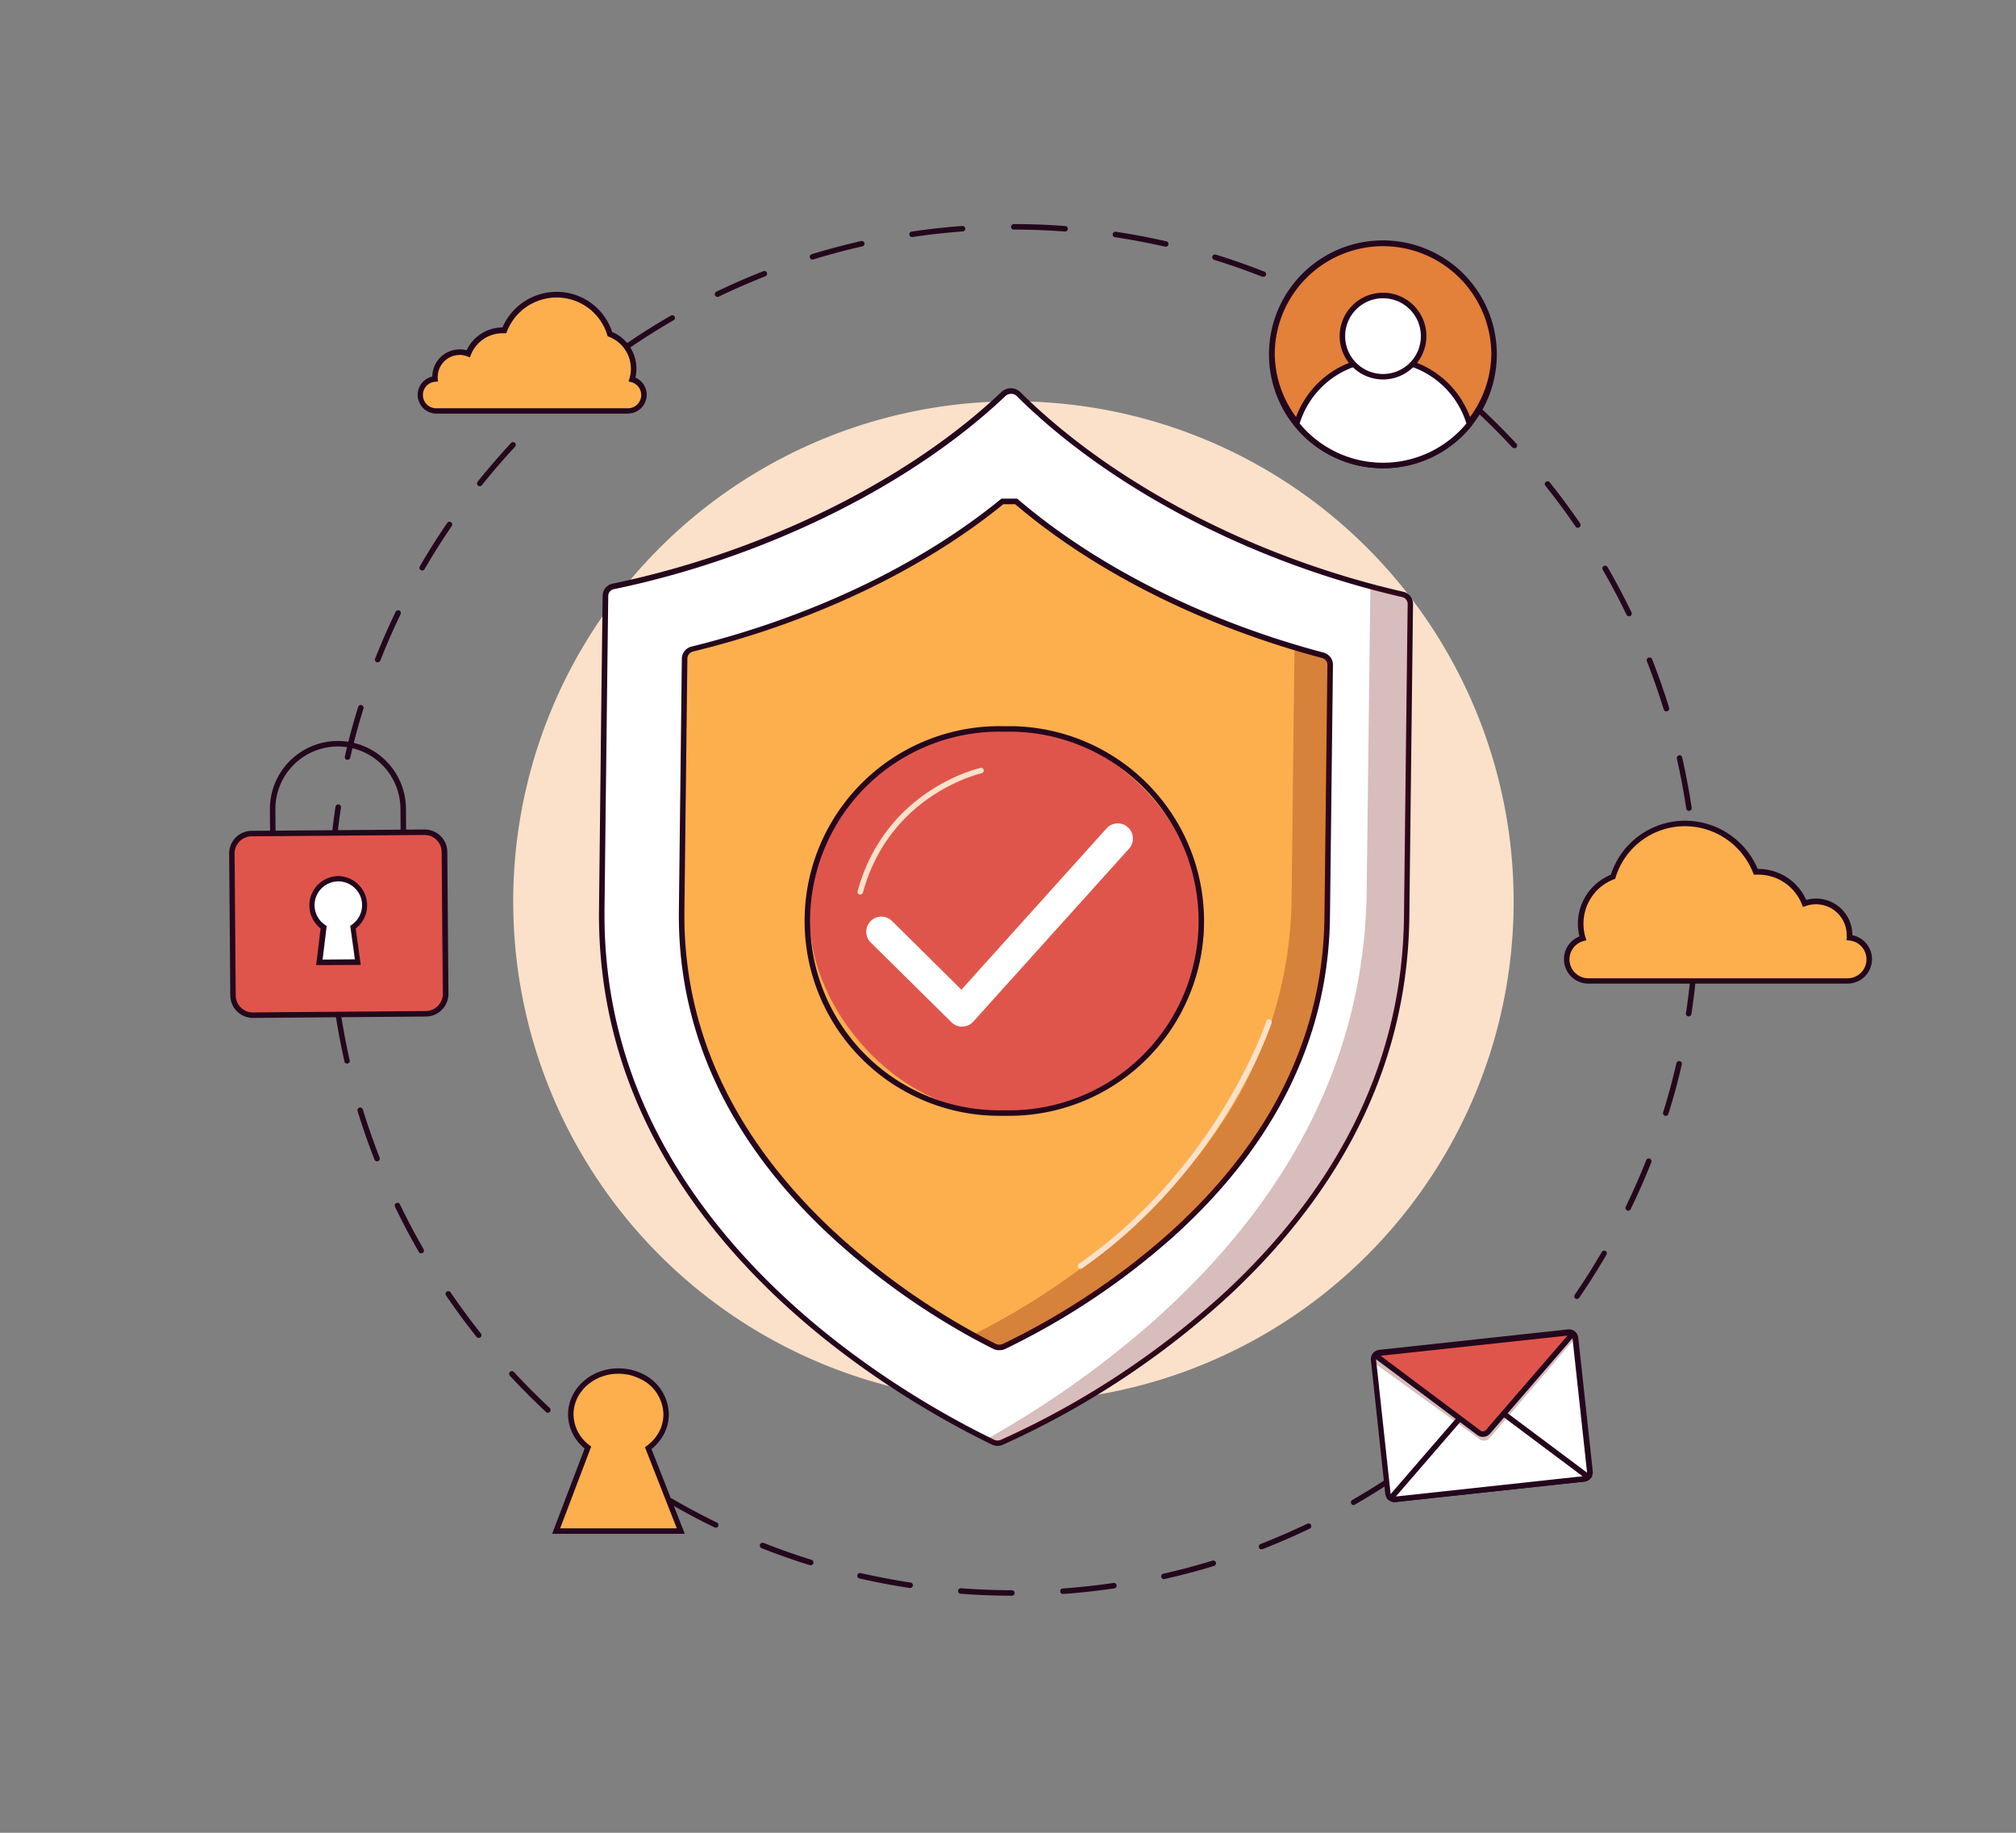<svg id="Layer_1" data-name="Layer 1" xmlns="http://www.w3.org/2000/svg" viewBox="0 0 550 500"><rect x="0" y="0" width="550" height="500" fill="#808080" stroke="none"/><defs><style>.cls-1{fill:#fbe1ca;}.cls-2{fill:#24071d;}.cls-3{fill:#e3803a;}.cls-4{fill:#fff;}.cls-5{fill:#680000;opacity:0.26;}.cls-6{fill:#e0554b;}.cls-7{fill:#fdaf4e;}.cls-8{fill:#d8ffff;}</style></defs><circle class="cls-1" cx="276.48" cy="248.23" r="131.92"/><path class="cls-2" d="M276.08,435.33h0c-4.65,0-9.35-.19-14-.54a.75.75,0,0,1,.11-1.5c4.58.35,9.25.53,13.87.54a.76.76,0,0,1,.75.76A.75.75,0,0,1,276.08,435.33Zm13.91-.48a.74.74,0,0,1-.74-.69.75.75,0,0,1,.69-.81c4.6-.33,9.24-.83,13.79-1.5a.75.75,0,1,1,.22,1.48c-4.59.68-9.26,1.19-13.9,1.52Zm-41.67-1.63h-.12c-4.59-.69-9.21-1.57-13.74-2.61a.75.75,0,0,1-.56-.9.74.74,0,0,1,.9-.56c4.49,1,9.07,1.9,13.63,2.59a.75.75,0,0,1,.63.85A.76.76,0,0,1,248.32,433.22Zm69.22-2.42a.75.75,0,0,1-.17-1.48c4.5-1,9-2.21,13.41-3.56a.76.76,0,0,1,.94.5.75.75,0,0,1-.5.94c-4.44,1.36-9,2.56-13.52,3.58ZM221.18,427a.83.83,0,0,1-.22,0c-4.44-1.38-8.88-2.94-13.19-4.65a.75.75,0,0,1-.43-1,.76.76,0,0,1,1-.42c4.28,1.69,8.68,3.24,13.08,4.61a.75.75,0,0,1-.22,1.46Zm123-4.33a.75.75,0,0,1-.28-1.45c4.3-1.68,8.58-3.54,12.74-5.53a.75.75,0,1,1,.65,1.35c-4.19,2-8.51,3.89-12.84,5.58A.86.86,0,0,1,344.18,422.66ZM195.3,416.77a.78.78,0,0,1-.33-.07c-4.17-2-8.33-4.24-12.34-6.57a.74.74,0,0,1-.27-1,.76.76,0,0,1,1-.28c4,2.32,8.09,4.51,12.24,6.52a.75.75,0,0,1,.34,1A.73.73,0,0,1,195.3,416.77Zm174-6.16a.75.75,0,0,1-.37-1.4c4-2.3,7.95-4.78,11.76-7.37a.74.74,0,0,1,1,.2.74.74,0,0,1-.2,1c-3.84,2.61-7.83,5.11-11.85,7.43A.75.75,0,0,1,369.3,410.61Zm-198.06-7.82a.75.75,0,0,1-.43-.13c-3.82-2.62-7.6-5.42-11.23-8.33a.75.75,0,0,1-.11-1.05.74.74,0,0,1,1.05-.12c3.6,2.88,7.35,5.66,11.14,8.27a.74.74,0,0,1-.42,1.36ZM392.34,395a.77.77,0,0,1-.59-.28.76.76,0,0,1,.12-1.06c3.61-2.86,7.15-5.9,10.54-9a.75.75,0,0,1,1,1.1c-3.42,3.15-7,6.22-10.62,9.11A.76.76,0,0,1,392.34,395Zm-242.83-9.56a.76.76,0,0,1-.51-.2c-3.4-3.17-6.72-6.5-9.88-9.91a.75.75,0,0,1,0-1.06.76.76,0,0,1,1.06,0c3.12,3.38,6.42,6.69,9.79,9.83a.75.75,0,0,1-.51,1.3Zm263.28-9.34a.76.76,0,0,1-.51-.2.76.76,0,0,1,0-1.06c3.15-3.37,6.2-6.9,9.08-10.49a.75.75,0,0,1,1.06-.12.76.76,0,0,1,.11,1.06c-2.9,3.62-6,7.18-9.15,10.57A.75.75,0,0,1,412.79,376.05ZM130.6,365a.77.77,0,0,1-.59-.28c-2.89-3.64-5.69-7.43-8.3-11.27a.75.75,0,1,1,1.24-.84c2.59,3.8,5.36,7.56,8.24,11.17a.75.75,0,0,1-.59,1.22Zm299.61-10.61a.83.83,0,0,1-.42-.13.77.77,0,0,1-.2-1c2.61-3.79,5.11-7.74,7.42-11.72a.77.77,0,0,1,1-.27.75.75,0,0,1,.27,1c-2.34,4-4.85,8-7.48,11.81A.75.75,0,0,1,430.21,354.34ZM114.92,341.92a.75.75,0,0,1-.65-.37c-2.32-4-4.52-8.2-6.53-12.38a.75.75,0,0,1,1.35-.65c2,4.15,4.18,8.28,6.48,12.28a.74.74,0,0,1-.27,1A.75.75,0,0,1,114.92,341.92Zm329.29-11.63a.76.76,0,0,1-.33-.08.75.75,0,0,1-.35-1c2-4.14,3.89-8.41,5.58-12.69a.75.75,0,0,1,1.4.55c-1.71,4.32-3.6,8.62-5.63,12.79A.75.75,0,0,1,444.21,330.29ZM102.86,316.81a.74.74,0,0,1-.7-.48c-1.69-4.33-3.24-8.78-4.61-13.22a.76.76,0,0,1,.5-.94.75.75,0,0,1,.94.5c1.35,4.41,2.89,8.82,4.57,13.11a.76.76,0,0,1-.43,1A.86.86,0,0,1,102.86,316.81Zm351.59-12.4a.78.78,0,0,1-.22,0,.76.76,0,0,1-.5-.94c1.37-4.4,2.59-8.9,3.62-13.4a.75.75,0,1,1,1.46.34c-1,4.53-2.27,9.07-3.65,13.5A.75.75,0,0,1,454.45,304.41ZM94.7,290.17a.73.73,0,0,1-.73-.58c-1-4.52-1.89-9.15-2.57-13.75A.75.75,0,0,1,92,275a.76.76,0,0,1,.86.63c.67,4.56,1.53,9.15,2.54,13.64a.74.74,0,0,1-.57.89A.44.44,0,0,1,94.7,290.17Zm366-12.89h-.12a.75.75,0,0,1-.63-.85c.7-4.55,1.23-9.19,1.58-13.78a.75.75,0,0,1,.8-.69.74.74,0,0,1,.69.8c-.35,4.64-.88,9.31-1.58,13.89A.75.75,0,0,1,460.7,277.28ZM90.62,262.63a.75.75,0,0,1-.75-.69c-.32-4.53-.49-9.14-.49-13.71V248a.75.75,0,0,1,1.5,0v.26c0,4.53.16,9.11.49,13.6a.75.75,0,0,1-.69.8Zm372.21-13.11h0a.74.74,0,0,1-.75-.75v-.54c0-4.61-.17-9.27-.51-13.86a.75.75,0,0,1,.69-.8.76.76,0,0,1,.81.69c.34,4.62.51,9.32.51,14v.54A.75.75,0,0,1,462.83,249.52ZM90.66,234.79h0a.75.75,0,0,1-.7-.8c.35-4.64.88-9.31,1.57-13.9a.75.75,0,1,1,1.49.23c-.69,4.55-1.21,9.18-1.56,13.78A.75.75,0,0,1,90.66,234.79Zm370.11-13.57a.75.75,0,0,1-.74-.64c-.68-4.55-1.54-9.14-2.56-13.63a.75.75,0,0,1,.57-.9.74.74,0,0,1,.89.57c1,4.52,1.9,9.15,2.59,13.74a.76.76,0,0,1-.63.86ZM94.82,207.27l-.17,0a.75.75,0,0,1-.56-.9c1-4.53,2.25-9.07,3.62-13.51a.76.76,0,0,1,.94-.49.75.75,0,0,1,.5.94c-1.36,4.4-2.58,8.91-3.6,13.4A.76.76,0,0,1,94.82,207.27Zm359.79-13.19a.76.76,0,0,1-.72-.53c-1.35-4.41-2.9-8.82-4.58-13.12a.74.74,0,0,1,.42-1,.75.75,0,0,1,1,.43c1.7,4.33,3.26,8.77,4.63,13.21a.75.75,0,0,1-.5.94A.57.57,0,0,1,454.61,194.08ZM103.05,180.67a.69.69,0,0,1-.28,0,.75.75,0,0,1-.42-1c1.7-4.32,3.59-8.62,5.61-12.8a.75.75,0,0,1,1.35.65c-2,4.15-3.88,8.42-5.56,12.7A.76.76,0,0,1,103.05,180.67Zm341.37-12.54a.74.74,0,0,1-.67-.42c-2-4.15-4.19-8.28-6.5-12.27a.75.75,0,1,1,1.3-.75c2.33,4,4.53,8.18,6.55,12.37a.75.75,0,0,1-.35,1A.78.78,0,0,1,444.42,168.13Zm-329.26-12.5a.74.74,0,0,1-.37-.1.75.75,0,0,1-.27-1c2.32-4,4.83-8,7.46-11.82a.75.75,0,1,1,1.23.85c-2.6,3.8-5.09,7.75-7.4,11.73A.75.75,0,0,1,115.16,155.63ZM430.48,144a.75.75,0,0,1-.62-.33c-2.6-3.8-5.38-7.56-8.25-11.16a.75.75,0,1,1,1.17-.94c2.9,3.63,5.7,7.42,8.32,11.25a.76.76,0,0,1-.2,1A.83.83,0,0,1,430.48,144Zm-299.6-11.36a.72.72,0,0,1-.46-.16.75.75,0,0,1-.12-1.06c2.9-3.62,6-7.18,9.14-10.59a.75.75,0,0,1,1.06,0,.75.75,0,0,1,0,1.06c-3.13,3.37-6.18,6.9-9.06,10.5A.74.74,0,0,1,130.88,132.66ZM413.1,122.25a.75.75,0,0,1-.55-.24c-3.14-3.38-6.44-6.68-9.81-9.81a.76.76,0,0,1,0-1.06.75.75,0,0,1,1.06,0c3.4,3.16,6.73,6.49,9.89,9.89a.76.76,0,0,1,0,1.06A.72.72,0,0,1,413.1,122.25Zm-263.25-10a.76.76,0,0,1-.56-.24.75.75,0,0,1,.05-1.06c3.4-3.15,7-6.22,10.6-9.12a.75.75,0,1,1,.94,1.17c-3.61,2.88-7.15,5.92-10.53,9A.69.69,0,0,1,149.85,112.27Zm242.85-9a.75.75,0,0,1-.47-.17c-3.6-2.88-7.36-5.65-11.15-8.25a.74.74,0,1,1,.84-1.23c3.83,2.61,7.61,5.41,11.24,8.31a.75.75,0,0,1-.46,1.34Zm-221.08-8.4a.75.75,0,0,1-.62-.32.76.76,0,0,1,.2-1c3.84-2.62,7.83-5.12,11.85-7.44a.74.74,0,0,1,1,.27.75.75,0,0,1-.27,1c-4,2.3-7.94,4.78-11.75,7.38A.75.75,0,0,1,171.62,94.91Zm198.1-7.31a.75.75,0,0,1-.38-.1c-4-2.31-8.11-4.49-12.25-6.49a.75.75,0,0,1-.35-1,.74.74,0,0,1,1-.35c4.18,2,8.34,4.22,12.35,6.54a.76.76,0,0,1,.28,1A.75.75,0,0,1,369.72,87.6ZM195.75,81a.75.75,0,0,1-.33-1.42c4.19-2,8.51-3.9,12.84-5.6a.75.75,0,1,1,.54,1.4c-4.29,1.68-8.57,3.55-12.73,5.55A.71.71,0,0,1,195.75,81ZM344.67,75.5a.66.66,0,0,1-.28,0c-4.29-1.68-8.69-3.23-13.09-4.59a.75.75,0,1,1,.44-1.43c4.44,1.37,8.88,2.93,13.2,4.63a.73.73,0,0,1,.42,1A.75.75,0,0,1,344.67,75.5Zm-123-4.68a.76.76,0,0,1-.72-.53.75.75,0,0,1,.5-.94c4.44-1.36,9-2.57,13.51-3.6a.75.75,0,0,1,.34,1.46c-4.5,1-9,2.22-13.41,3.57A.57.57,0,0,1,221.7,70.82Zm96.37-3.53a.47.47,0,0,1-.17,0c-4.49-1-9.08-1.89-13.63-2.57a.75.75,0,1,1,.22-1.48c4.59.69,9.22,1.56,13.74,2.59a.75.75,0,0,1-.16,1.48Zm-69.22-2.62a.75.75,0,0,1-.11-1.49c4.59-.68,9.26-1.2,13.9-1.54a.75.75,0,0,1,.11,1.49c-4.6.34-9.24.85-13.79,1.53Zm41.69-1.51h-.06c-4.58-.35-9.25-.52-13.87-.53a.75.75,0,0,1-.75-.75.76.76,0,0,1,.75-.75h0c4.65,0,9.35.18,14,.53a.75.75,0,0,1,0,1.5Z"/><path class="cls-3" d="M407.61,96.7a30.3,30.3,0,1,1-30.3-30.29A30,30,0,0,1,407.61,96.7Z"/><path class="cls-2" d="M377.31,127.74a31.08,31.08,0,1,1,24.17-11.58A30.84,30.84,0,0,1,377.31,127.74Zm0-60.58A29.57,29.57,0,0,0,347.77,96.7a29.55,29.55,0,0,0,59.09,0A29.58,29.58,0,0,0,377.31,67.16Z"/><path class="cls-4" d="M400.89,115.69a30.24,30.24,0,0,1-47.15,0,24.57,24.57,0,0,1,15.57-16.37,24.86,24.86,0,0,1,8-1.33,24.59,24.59,0,0,1,23.58,17.7Z"/><path class="cls-2" d="M377.31,127.74a30.84,30.84,0,0,1-24.16-11.58.75.75,0,0,1-.13-.68,25.3,25.3,0,0,1,48.59,0,.75.75,0,0,1-.13.68A30.85,30.85,0,0,1,377.31,127.74Zm-22.74-12.21a29.51,29.51,0,0,0,45.49,0,23.8,23.8,0,0,0-45.49,0Z"/><circle class="cls-4" cx="377.31" cy="91.69" r="11.07"/><path class="cls-2" d="M377.31,103.52a11.83,11.83,0,1,1,11.83-11.83A11.84,11.84,0,0,1,377.31,103.52Zm0-22.15a10.33,10.33,0,1,0,10.33,10.32A10.33,10.33,0,0,0,377.31,81.37Z"/><path class="cls-4" d="M433.25,402.92a1.79,1.79,0,0,1-1.11.53L380.66,409a1.81,1.81,0,0,1-1.23-.31,1.84,1.84,0,0,1-.77-1.3l-3.9-36.09,0-.34a1.8,1.8,0,0,1,.48-1.43,1.75,1.75,0,0,1,1.12-.56l51.49-5.58a1.77,1.77,0,0,1,1.22.31,1.81,1.81,0,0,1,.78,1.3l0,.42,3.9,36A1.82,1.82,0,0,1,433.25,402.92Z"/><path class="cls-2" d="M380.47,409.79a2.57,2.57,0,0,1-2.55-2.29L374,371.07a2.57,2.57,0,0,1,2.28-2.82l51.48-5.57a2.54,2.54,0,0,1,2.82,2.27l.05.42,3.9,36a2.58,2.58,0,0,1-2.27,2.82l-51.49,5.57ZM428,364.16h-.12l-51.48,5.57a1.07,1.07,0,0,0-.66.33,1.05,1.05,0,0,0-.29.84l0,.34,3.91,36.09a1.07,1.07,0,0,0,.45.76,1.08,1.08,0,0,0,.72.18l51.48-5.57a1.13,1.13,0,0,0,.65-.31h0a1.08,1.08,0,0,0,.3-.86l-3.95-36.42a1,1,0,0,0-.45-.76A1.07,1.07,0,0,0,428,364.16Z"/><path class="cls-4" d="M433.25,402.92a1.79,1.79,0,0,1-1.11.53L380.66,409a1.77,1.77,0,0,1-1.22-.31l18.88-21.86L402.5,382a1.82,1.82,0,0,1,2.46-.27l5.17,3.87Z"/><path class="cls-2" d="M380.47,409.79a2.55,2.55,0,0,1-1.46-.46l-.69-.48,23.62-27.33a2.56,2.56,0,0,1,3.47-.38l29,21.69-.6.61a2.6,2.6,0,0,1-1.55.76l-51.49,5.57Zm23.41-27.66a1.08,1.08,0,0,0-.81.37l-22.25,25.76,50.94-5.52-27.25-20.4A1.06,1.06,0,0,0,403.88,382.13Z"/><path class="cls-5" d="M429.57,365.25,411,386.93l-4.6,5.38a2,2,0,0,1-2.72.33l-5.79-4.19-23.23-16.8,0-.33a1.76,1.76,0,0,1,.46-1.42,1.8,1.8,0,0,1,1.12-.56l51.27-6.07a1.83,1.83,0,0,1,1.22.29,1.8,1.8,0,0,1,.79,1.27Z"/><path class="cls-6" d="M429,363.84l-18.9,21.88-4.19,4.85a1.82,1.82,0,0,1-2.46.27L398.32,387l-23.12-17.3a1.75,1.75,0,0,1,1.13-.56l51.48-5.58A1.77,1.77,0,0,1,429,363.84Z"/><path class="cls-2" d="M404.56,392a2.58,2.58,0,0,1-1.53-.51l-28.28-21.17a.73.73,0,0,1-.29-.54.74.74,0,0,1,.2-.58,2.58,2.58,0,0,1,1.59-.79l51.48-5.57a2.53,2.53,0,0,1,1.73.43.73.73,0,0,1,.31.53.72.72,0,0,1-.17.58l-23.09,26.73A2.59,2.59,0,0,1,404.56,392Zm-27.9-22.13,27.27,20.42a1.07,1.07,0,0,0,1.44-.16l22.27-25.77Z"/><path class="cls-7" d="M431.82,256A13.62,13.62,0,0,1,440,239.21a20.63,20.63,0,0,1,39-1.38l.64,0a13.62,13.62,0,0,1,12.67,8.63A9.13,9.13,0,0,1,504.56,255c0,.26,0,.51,0,.76a5.92,5.92,0,0,1-.56,11.82H433.35A5.92,5.92,0,0,1,431.82,256Z"/><path class="cls-2" d="M504,268.34H433.35a6.67,6.67,0,0,1-2.44-12.88,14.24,14.24,0,0,1-.44-3.51,14.45,14.45,0,0,1,9-13.31,21.26,21.26,0,0,1,20.33-14.74,21.54,21.54,0,0,1,19.74,13.16,14.26,14.26,0,0,1,13.23,8.45,9.9,9.9,0,0,1,12.58,9.5v.12A6.67,6.67,0,0,1,504,268.34ZM459.76,225.4a19.76,19.76,0,0,0-19,14l-.11.35-.35.13A12.94,12.94,0,0,0,432,252a12.69,12.69,0,0,0,.57,3.78l.23.74-.76.2a5.17,5.17,0,0,0,1.34,10.17H504a5.17,5.17,0,0,0,.49-10.32l-.74-.07.06-.74c0-.23,0-.47,0-.7a8.39,8.39,0,0,0-11.24-7.87l-.69.25-.27-.68a12.8,12.8,0,0,0-12-8.15l-.61,0-.54,0-.19-.5A20,20,0,0,0,459.76,225.4Z"/><path class="cls-7" d="M172.43,103.5a10.09,10.09,0,0,0-6.07-12.38,15.25,15.25,0,0,0-28.79-1l-.47,0a10.06,10.06,0,0,0-9.36,6.38,6.62,6.62,0,0,0-2.32-.41,6.74,6.74,0,0,0-6.74,6.74,5.44,5.44,0,0,0,0,.57,4.37,4.37,0,0,0,.41,8.72H171.3a4.37,4.37,0,0,0,1.13-8.59Z"/><path class="cls-2" d="M171.3,112.84H119.12a5.12,5.12,0,0,1-1.19-10.11,7.5,7.5,0,0,1,7.49-7.42,7.42,7.42,0,0,1,1.89.24,10.78,10.78,0,0,1,9.77-6.21,16.08,16.08,0,0,1,14.71-9.72A15.89,15.89,0,0,1,167,90.56,10.85,10.85,0,0,1,173.34,103a5.12,5.12,0,0,1-2,9.82Zm-45.88-16a6,6,0,0,0-6,6,4.07,4.07,0,0,0,0,.5l.06.74-.74.07a3.62,3.62,0,0,0,.34,7.23H171.3a3.62,3.62,0,0,0,.94-7.12l-.75-.2.22-.74a9.1,9.1,0,0,0,.41-2.74,9.35,9.35,0,0,0-6-8.71l-.34-.13-.11-.35a14.42,14.42,0,0,0-13.85-10.23,14.59,14.59,0,0,0-13.52,9.26l-.19.5-.54,0-.44,0a9.28,9.28,0,0,0-8.67,5.9l-.27.68-.68-.25A6,6,0,0,0,125.42,96.81Z"/><path class="cls-2" d="M73.89,253.8l-.26-32.94a18.56,18.56,0,1,1,37.12-.3l.26,32.95Zm18.3-50.15h-.14a17.05,17.05,0,0,0-16.92,17.2l.25,31.44L109.5,252l-.25-31.44A17.09,17.09,0,0,0,92.19,203.65Z"/><rect class="cls-6" x="63.43" y="227.22" width="58.01" height="49.54" rx="5.42" transform="translate(-2 0.74) rotate(-0.45)"/><path class="cls-2" d="M69,277.7a6.18,6.18,0,0,1-6.17-6.13l-.31-38.68a6.16,6.16,0,0,1,6.13-6.23l47.15-.37a6.28,6.28,0,0,1,4.39,1.77,6.14,6.14,0,0,1,1.84,4.35l.31,38.69a6.19,6.19,0,0,1-6.13,6.22h0l-47.16.38Zm47.2-1.13h0Zm-.35-48.78h0l-47.16.37A4.68,4.68,0,0,0,64,232.87l.31,38.69A4.68,4.68,0,0,0,69,276.2h0l47.16-.38a4.68,4.68,0,0,0,4.64-4.71l-.31-38.68a4.68,4.68,0,0,0-4.68-4.64Z"/><path class="cls-4" d="M99.46,246.88a7.23,7.23,0,1,0-11.2,6.1l-1.16,9.55,10.51-.08-1.32-9.53A7.22,7.22,0,0,0,99.46,246.88Z"/><path class="cls-2" d="M86.25,263.29l1.21-10A8,8,0,0,1,92.16,239a8,8,0,0,1,8,7.92h0a8,8,0,0,1-3.12,6.39l1.38,9.93Zm6-22.84h0a6.49,6.49,0,0,0-3.51,11.91l.39.25-1.12,9.17,8.81-.07-1.27-9.15.39-.26a6.48,6.48,0,0,0,2.84-5.41h0a6.5,6.5,0,0,0-6.48-6.44Z"/><circle class="cls-1" cx="276.48" cy="245.95" r="136.47"/><path class="cls-8" d="M165.08,160.28h0v0Z"/><path class="cls-8" d="M165.08,160.28h0v0Z"/><path class="cls-8" d="M384.94,162.56s0-.47,0-.54v.54Z"/><path class="cls-8" d="M384.94,162.56s0-.47,0-.54v.54Z"/><path class="cls-4" d="M384.79,164.78c-.08,6.17-.31,25.88-1,85.44-1.08,90.59-92.47,135.42-110.38,143.24a2.94,2.94,0,0,1-2.48,0l-1.75-.86c-21.42-10.61-106-56.55-105-144.6.71-59.56.94-79.27,1-85.44a2.68,2.68,0,0,1,2.22-2.55c41.83-8.7,80.93-28.34,106.38-52.48a3,3,0,0,1,4.09,0C301,130.44,335.66,149.7,373.83,160c2.91.79,5.85,1.52,8.8,2.2A2.68,2.68,0,0,1,384.79,164.78Z"/><path class="cls-2" d="M272.21,394.46a3.71,3.71,0,0,1-1.63-.38l-1.75-.86c-13.2-6.54-38.7-20.88-61.12-43.41-29.84-30-44.74-64.25-44.29-101.87L164,196c.25-20.62.36-29.69.41-33.52a3.4,3.4,0,0,1,2.82-3.28c40.81-8.49,80.44-28,106-52.29a3.73,3.73,0,0,1,5.14.07c23.31,23.12,58.16,42.17,95.61,52.25,2.77.75,5.72,1.49,8.77,2.19a3.44,3.44,0,0,1,2.75,3.34h0c-.07,5.16-.24,19.84-.71,59.48l-.3,25.95c-.46,38.53-17,73.25-49.12,103.2a232,232,0,0,1-61.71,40.72A3.73,3.73,0,0,1,272.21,394.46Zm3.6-287a2.23,2.23,0,0,0-1.51.59c-25.76,24.44-65.66,44.13-106.74,52.67a1.91,1.91,0,0,0-1.62,1.82c-.05,3.84-.16,12.91-.41,33.53L164.92,248c-.44,37.21,14.31,71.12,43.86,100.81,22.26,22.37,47.6,36.61,60.72,43.11l1.74.86a2.2,2.2,0,0,0,1.86,0,230.72,230.72,0,0,0,61.29-40.44c31.82-29.66,48.18-64,48.64-102.12l.3-26c.47-39.64.64-54.31.71-59.48a1.94,1.94,0,0,0-1.58-1.86c-3.08-.71-6-1.45-8.83-2.21-37.69-10.15-72.79-29.34-96.28-52.64A2.17,2.17,0,0,0,275.81,107.43Z"/><path class="cls-7" d="M362.89,181.37l-.81,68.86c-.39,32.44-14.67,61.59-42.46,86.63a197,197,0,0,1-45.69,30.45h0a3,3,0,0,1-2.59,0c-1.75-.88-3.75-1.93-5.95-3.14a195.4,195.4,0,0,1-39-28.25c-27.19-25.61-40.78-55-40.39-87.49l.81-68.86A2.69,2.69,0,0,1,188.9,177c32.69-8,62.49-22.16,84.57-40.22l3.77,0c21.65,18.52,51.1,33.33,83.59,42a2.9,2.9,0,0,1,1.53,1A2.51,2.51,0,0,1,362.89,181.37Z"/><path class="cls-2" d="M272.63,368.34A3.63,3.63,0,0,1,271,368c-1.87-.94-3.88-2-6-3.15a196.64,196.64,0,0,1-39.17-28.36c-27.35-25.76-41-55.38-40.62-88l.81-68.86a3.44,3.44,0,0,1,2.69-3.25C221.11,168.4,251,154.17,273,136.21l.21-.17,4.32,0,.2.18c21.52,18.4,51.1,33.25,83.3,41.8a3.74,3.74,0,0,1,1.93,1.26,3.33,3.33,0,0,1,.69,2.05l-.81,68.86c-.4,32.67-14.77,62-42.71,87.18A198.37,198.37,0,0,1,274.25,368l-.17.08A3.82,3.82,0,0,1,272.63,368.34Zm1.1-230.79c-22.1,18-52.15,32.28-84.66,40.19a2,2,0,0,0-1.54,1.82l-.81,68.85c-.39,32.23,13.12,61.48,40.15,86.94a195.27,195.27,0,0,0,38.87,28.14c2.07,1.14,4.07,2.19,5.92,3.13a2.21,2.21,0,0,0,1.93,0l.17-.07a197.45,197.45,0,0,0,45.35-30.26c27.63-24.89,41.83-53.85,42.22-86.08l.81-68.87a1.82,1.82,0,0,0-.38-1.11,2.13,2.13,0,0,0-1.13-.73c-32.3-8.58-62-23.47-83.67-41.94Z"/><path class="cls-5" d="M384.79,164.78c-.08,6.17-.31,25.88-1,85.44-1.08,90.59-92.47,135.42-110.38,143.24a2.94,2.94,0,0,1-2.48,0l-1.75-.86a261.83,261.83,0,0,0,46.68-33.25c37.31-33.63,56.49-72.78,57-116.35l1-83c2.91.79,5.85,1.52,8.8,2.2A2.68,2.68,0,0,1,384.79,164.78Z"/><path class="cls-5" d="M362.89,181.37l-.81,68.86c-.39,32.44-14.67,61.59-42.46,86.63a197,197,0,0,1-45.69,30.45h0a3,3,0,0,1-2.59,0c-1.75-.88-3.75-1.93-5.95-3.14a197.7,197.7,0,0,0,44.47-30.5C337.68,308,352,278.24,352.37,245.06l.79-68c3,1,6.1,1.91,9.2,2.77A2.51,2.51,0,0,1,362.89,181.37Z"/><rect class="cls-6" x="220.99" y="198.86" width="107.46" height="104.79" rx="52.39"/><path class="cls-2" d="M276.06,304.4h-2.67a53.15,53.15,0,1,1,0-106.29h2.67a53.15,53.15,0,0,1,0,106.29Zm-2.67-104.79a51.65,51.65,0,1,0,0,103.29h2.67a51.65,51.65,0,0,0,0-103.29Z"/><path class="cls-1" d="M234.69,244.06l-.19,0a.76.76,0,0,1-.53-.92c7.59-27.86,33.25-33.58,33.51-33.64a.76.76,0,0,1,.89.58.75.75,0,0,1-.58.88c-.25.06-25,5.61-32.38,32.57A.74.74,0,0,1,234.69,244.06Z"/><path class="cls-4" d="M262.47,280.07a4.14,4.14,0,0,1-2.9-1.19l-21.88-21.62a4.13,4.13,0,1,1,5.8-5.87L262.29,270l39.59-44a4.13,4.13,0,0,1,6.14,5.53L265.54,278.7a4.15,4.15,0,0,1-3,1.37Z"/><path class="cls-1" d="M294.76,346.16a.75.75,0,0,1-.43-1.36c38-26.51,51-65.83,51.17-66.22a.75.75,0,0,1,1.43.46c-.13.4-13.3,40.2-51.74,67A.75.75,0,0,1,294.76,346.16Z"/><path class="cls-7" d="M177.67,397.2l-.84-2.12a12.16,12.16,0,0,0,2.65-2.61,11,11,0,0,0,2.23-6.61,11.76,11.76,0,0,0-7.12-10.54,14.07,14.07,0,0,0-3.2-1h0a14.57,14.57,0,0,0-2.67-.25c-7.17,0-13,5.29-13,11.81a11.39,11.39,0,0,0,4.67,9.06l-8.68,22.77h34Z"/><path class="cls-2" d="M186.82,418.44H150.63l8.87-23.27a12.06,12.06,0,0,1-4.52-9.31c0-6.93,6.16-12.56,13.74-12.56a15.69,15.69,0,0,1,2.74.25l.07,0a14.7,14.7,0,0,1,3.37,1.07,12.44,12.44,0,0,1,7.56,11.22,11.71,11.71,0,0,1-2.38,7.06,13.33,13.33,0,0,1-2.34,2.41Zm-34-1.5h31.82L177,397.48h0l-1.05-2.67.47-.34a11.58,11.58,0,0,0,2.49-2.45,10.23,10.23,0,0,0,2.08-6.16,10.94,10.94,0,0,0-6.69-9.85,12.81,12.81,0,0,0-3-1h-.06a13.39,13.39,0,0,0-2.53-.24c-6.75,0-12.24,5-12.24,11.06a10.61,10.61,0,0,0,4.37,8.46l.45.34Z"/></svg>